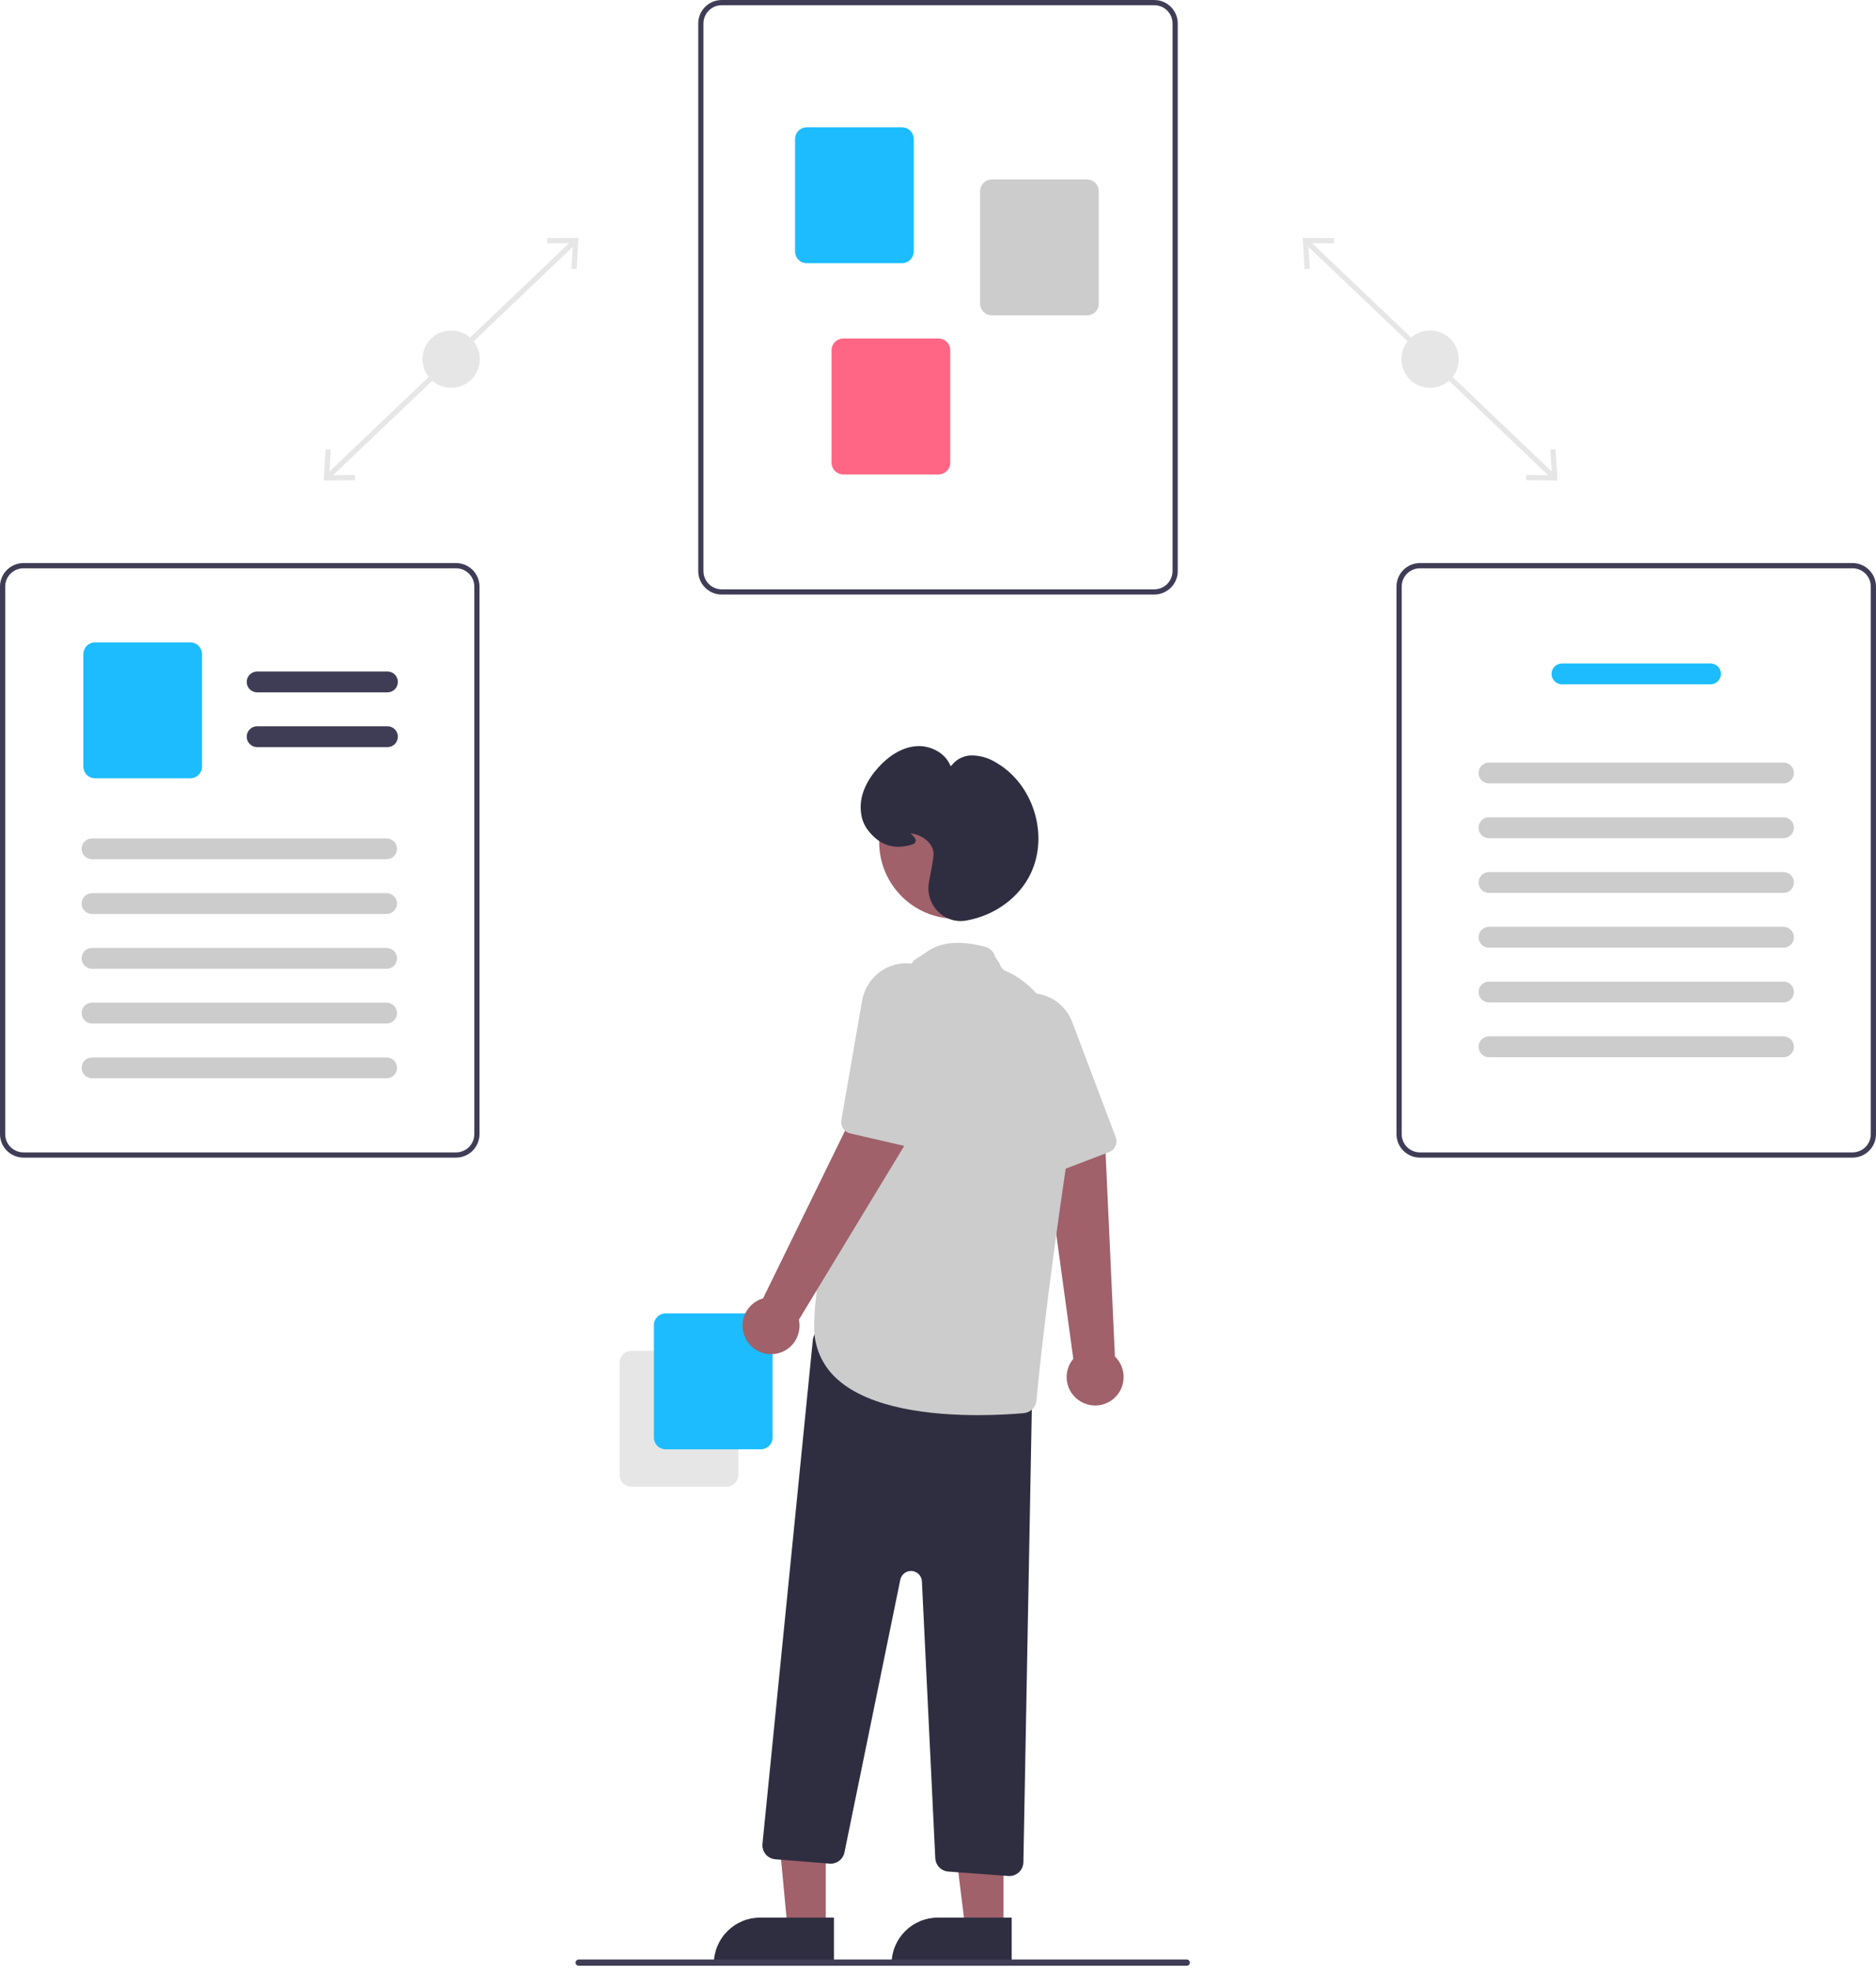 <svg width="200" height="210" viewBox="0 0 200 210" fill="none" xmlns="http://www.w3.org/2000/svg">
<path d="M139.506 25.549L139.122 25.952L165.414 50.983L165.797 50.581L139.506 25.549Z" fill="#E6E6E6"/>
<path d="M165.839 47.866L165.284 47.9L165.452 50.635L162.712 50.602L162.706 51.157L166.043 51.197L165.839 47.866Z" fill="#E6E6E6"/>
<path d="M142.214 25.374L142.208 25.93L139.469 25.897L139.636 28.632L139.081 28.666L138.878 25.334L142.214 25.374Z" fill="#E6E6E6"/>
<path d="M152.46 41.322C154.148 41.322 155.516 39.954 155.516 38.266C155.516 36.578 154.148 35.21 152.46 35.21C150.772 35.21 149.404 36.578 149.404 38.266C149.404 39.954 150.772 41.322 152.46 41.322Z" fill="#E6E6E6"/>
<path d="M61.05 25.549L34.758 50.581L35.141 50.983L61.433 25.952L61.05 25.549Z" fill="#E6E6E6"/>
<path d="M34.513 51.197L37.85 51.157L37.844 50.602L35.104 50.635L35.272 47.9L34.716 47.866L34.513 51.197Z" fill="#E6E6E6"/>
<path d="M61.678 25.334L61.475 28.666L60.92 28.632L61.087 25.897L58.347 25.93L58.341 25.374L61.678 25.334Z" fill="#E6E6E6"/>
<path d="M48.096 41.322C49.783 41.322 51.152 39.954 51.152 38.266C51.152 36.578 49.783 35.21 48.096 35.21C46.408 35.21 45.04 36.578 45.04 38.266C45.04 39.954 46.408 41.322 48.096 41.322Z" fill="#E6E6E6"/>
<path d="M123.06 63.345H76.94C76.277 63.345 75.642 63.081 75.173 62.612C74.704 62.143 74.44 61.508 74.44 60.845V2.5C74.44 1.838 74.704 1.202 75.173 0.733C75.642 0.264 76.277 0.001 76.94 0H123.06C123.723 0.001 124.358 0.264 124.827 0.733C125.296 1.202 125.56 1.838 125.56 2.5V60.845C125.56 61.508 125.296 62.143 124.827 62.612C124.358 63.081 123.723 63.345 123.06 63.345ZM76.94 0.556C76.424 0.556 75.93 0.761 75.566 1.126C75.201 1.491 74.996 1.985 74.995 2.5V60.845C74.996 61.361 75.201 61.855 75.566 62.219C75.93 62.584 76.424 62.789 76.94 62.79H123.06C123.576 62.789 124.07 62.584 124.435 62.219C124.799 61.855 125.004 61.361 125.005 60.845V2.5C125.004 1.985 124.799 1.491 124.435 1.126C124.07 0.761 123.576 0.556 123.06 0.556H76.94Z" fill="#3F3D56"/>
<path d="M96.163 28.045H86.012C85.68 28.044 85.362 27.913 85.128 27.678C84.894 27.444 84.762 27.126 84.761 26.795V14.815C84.762 14.483 84.894 14.165 85.128 13.931C85.362 13.697 85.68 13.565 86.012 13.565H96.163C96.495 13.565 96.813 13.697 97.047 13.931C97.281 14.165 97.413 14.483 97.414 14.815V26.795C97.413 27.126 97.281 27.444 97.047 27.678C96.813 27.913 96.495 28.044 96.163 28.045Z" fill="#1CBCFF"/>
<path d="M115.889 33.602H105.738C105.406 33.601 105.088 33.469 104.854 33.235C104.62 33.001 104.488 32.683 104.487 32.351V20.371C104.488 20.04 104.62 19.722 104.854 19.488C105.088 19.253 105.406 19.122 105.738 19.121H115.889C116.221 19.122 116.539 19.253 116.773 19.488C117.007 19.722 117.139 20.04 117.14 20.371V32.351C117.139 32.683 117.007 33.001 116.773 33.235C116.539 33.469 116.221 33.601 115.889 33.602Z" fill="#CCCCCC"/>
<path d="M100.053 50.549H89.901C89.57 50.548 89.252 50.417 89.018 50.182C88.783 49.948 88.651 49.63 88.651 49.298V37.319C88.651 36.987 88.783 36.669 89.018 36.435C89.252 36.201 89.57 36.069 89.901 36.068H100.053C100.385 36.069 100.702 36.201 100.937 36.435C101.171 36.669 101.303 36.987 101.303 37.319V49.298C101.303 49.63 101.171 49.948 100.937 50.182C100.702 50.417 100.385 50.548 100.053 50.549Z" fill="#FF6584"/>
<path d="M197.5 123.338H151.38C150.717 123.337 150.081 123.073 149.612 122.604C149.144 122.136 148.88 121.5 148.879 120.837V62.493C148.88 61.83 149.144 61.194 149.612 60.725C150.081 60.257 150.717 59.993 151.38 59.992H197.5C198.162 59.993 198.798 60.257 199.267 60.725C199.736 61.194 199.999 61.83 200 62.493V120.837C199.999 121.5 199.736 122.136 199.267 122.604C198.798 123.073 198.162 123.337 197.5 123.338ZM151.38 60.548C150.864 60.548 150.37 60.754 150.005 61.118C149.641 61.483 149.435 61.977 149.435 62.493V120.837C149.435 121.353 149.641 121.847 150.005 122.212C150.37 122.576 150.864 122.781 151.38 122.782H197.5C198.015 122.781 198.509 122.576 198.874 122.212C199.239 121.847 199.444 121.353 199.444 120.837V62.493C199.444 61.977 199.239 61.483 198.874 61.118C198.509 60.754 198.015 60.548 197.5 60.548H151.38Z" fill="#3F3D56"/>
<path d="M182.358 72.912H166.521C166.227 72.912 165.944 72.794 165.736 72.586C165.527 72.378 165.41 72.095 165.41 71.8C165.41 71.505 165.527 71.223 165.736 71.014C165.944 70.806 166.227 70.689 166.521 70.689H182.358C182.653 70.689 182.935 70.806 183.144 71.014C183.352 71.223 183.469 71.505 183.469 71.8C183.469 72.095 183.352 72.378 183.144 72.586C182.935 72.794 182.653 72.912 182.358 72.912Z" fill="#1CBCFF"/>
<path d="M190.137 83.469H158.742C158.596 83.469 158.451 83.441 158.316 83.385C158.181 83.329 158.058 83.248 157.955 83.144C157.852 83.041 157.77 82.919 157.714 82.784C157.658 82.649 157.629 82.504 157.629 82.358C157.629 82.212 157.658 82.067 157.714 81.932C157.77 81.797 157.852 81.675 157.955 81.571C158.058 81.468 158.181 81.386 158.316 81.331C158.451 81.275 158.596 81.246 158.742 81.247H190.137C190.283 81.246 190.428 81.275 190.563 81.331C190.698 81.386 190.821 81.468 190.924 81.571C191.027 81.675 191.11 81.797 191.165 81.932C191.221 82.067 191.25 82.212 191.25 82.358C191.25 82.504 191.221 82.649 191.165 82.784C191.11 82.919 191.027 83.041 190.924 83.144C190.821 83.248 190.698 83.329 190.563 83.385C190.428 83.441 190.283 83.469 190.137 83.469Z" fill="#CCCCCC"/>
<path d="M190.137 89.304H158.742C158.596 89.304 158.451 89.275 158.316 89.22C158.181 89.164 158.058 89.082 157.955 88.979C157.852 88.876 157.77 88.753 157.714 88.618C157.658 88.483 157.629 88.338 157.629 88.192C157.629 88.046 157.658 87.902 157.714 87.767C157.77 87.632 157.852 87.509 157.955 87.406C158.058 87.303 158.181 87.221 158.316 87.165C158.451 87.109 158.596 87.081 158.742 87.081H190.137C190.283 87.081 190.428 87.109 190.563 87.165C190.698 87.221 190.821 87.303 190.924 87.406C191.027 87.509 191.11 87.632 191.165 87.767C191.221 87.902 191.25 88.046 191.25 88.192C191.25 88.338 191.221 88.483 191.165 88.618C191.11 88.753 191.027 88.876 190.924 88.979C190.821 89.082 190.698 89.164 190.563 89.22C190.428 89.275 190.283 89.304 190.137 89.304Z" fill="#CCCCCC"/>
<path d="M190.137 95.138H158.742C158.596 95.138 158.451 95.11 158.316 95.054C158.181 94.998 158.058 94.917 157.955 94.813C157.852 94.71 157.77 94.588 157.714 94.453C157.658 94.318 157.629 94.173 157.629 94.027C157.629 93.881 157.658 93.736 157.714 93.601C157.77 93.466 157.852 93.344 157.955 93.24C158.058 93.137 158.181 93.055 158.316 93C158.451 92.944 158.596 92.915 158.742 92.915H190.137C190.283 92.915 190.428 92.944 190.563 93C190.698 93.055 190.821 93.137 190.924 93.24C191.027 93.344 191.11 93.466 191.165 93.601C191.221 93.736 191.25 93.881 191.25 94.027C191.25 94.173 191.221 94.318 191.165 94.453C191.11 94.588 191.027 94.71 190.924 94.813C190.821 94.917 190.698 94.998 190.563 95.054C190.428 95.11 190.283 95.138 190.137 95.138Z" fill="#CCCCCC"/>
<path d="M190.137 100.972H158.742C158.596 100.972 158.451 100.944 158.316 100.888C158.181 100.832 158.058 100.751 157.955 100.647C157.852 100.544 157.77 100.422 157.714 100.287C157.658 100.152 157.629 100.007 157.629 99.861C157.629 99.715 157.658 99.57 157.714 99.435C157.77 99.3 157.852 99.178 157.955 99.074C158.058 98.971 158.181 98.889 158.316 98.834C158.451 98.778 158.596 98.749 158.742 98.749H190.137C190.283 98.749 190.428 98.778 190.563 98.834C190.698 98.889 190.821 98.971 190.924 99.074C191.027 99.178 191.11 99.3 191.165 99.435C191.221 99.57 191.25 99.715 191.25 99.861C191.25 100.007 191.221 100.152 191.165 100.287C191.11 100.422 191.027 100.544 190.924 100.647C190.821 100.751 190.698 100.832 190.563 100.888C190.428 100.944 190.283 100.972 190.137 100.972Z" fill="#CCCCCC"/>
<path d="M190.137 106.807H158.742C158.596 106.807 158.451 106.778 158.316 106.723C158.181 106.667 158.058 106.585 157.955 106.482C157.852 106.379 157.77 106.256 157.714 106.121C157.658 105.986 157.629 105.841 157.629 105.695C157.629 105.549 157.658 105.405 157.714 105.27C157.77 105.135 157.852 105.012 157.955 104.909C158.058 104.806 158.181 104.724 158.316 104.668C158.451 104.612 158.596 104.584 158.742 104.584H190.137C190.283 104.584 190.428 104.612 190.563 104.668C190.698 104.724 190.821 104.806 190.924 104.909C191.027 105.012 191.11 105.135 191.165 105.27C191.221 105.405 191.25 105.549 191.25 105.695C191.25 105.841 191.221 105.986 191.165 106.121C191.11 106.256 191.027 106.379 190.924 106.482C190.821 106.585 190.698 106.667 190.563 106.723C190.428 106.778 190.283 106.807 190.137 106.807Z" fill="#CCCCCC"/>
<path d="M190.137 112.641H158.742C158.596 112.641 158.451 112.613 158.316 112.557C158.181 112.501 158.058 112.42 157.955 112.316C157.852 112.213 157.77 112.09 157.714 111.956C157.658 111.821 157.629 111.676 157.629 111.53C157.629 111.384 157.658 111.239 157.714 111.104C157.77 110.969 157.852 110.846 157.955 110.743C158.058 110.64 158.181 110.558 158.316 110.503C158.451 110.447 158.596 110.418 158.742 110.418H190.137C190.283 110.418 190.428 110.447 190.563 110.503C190.698 110.558 190.821 110.64 190.924 110.743C191.027 110.846 191.11 110.969 191.165 111.104C191.221 111.239 191.25 111.384 191.25 111.53C191.25 111.676 191.221 111.821 191.165 111.956C191.11 112.09 191.027 112.213 190.924 112.316C190.821 112.42 190.698 112.501 190.563 112.557C190.428 112.613 190.283 112.641 190.137 112.641Z" fill="#CCCCCC"/>
<path d="M48.62 123.338H2.5C1.838 123.337 1.202 123.073 0.733 122.604C0.264 122.136 0.001 121.5 0 120.837V62.493C0.001 61.83 0.264 61.194 0.733 60.725C1.202 60.257 1.838 59.993 2.5 59.992H48.62C49.283 59.993 49.919 60.257 50.388 60.725C50.856 61.194 51.12 61.83 51.121 62.493V120.837C51.12 121.5 50.856 122.136 50.388 122.604C49.919 123.073 49.283 123.337 48.62 123.338ZM2.5 60.548C1.985 60.548 1.491 60.754 1.126 61.118C0.761 61.483 0.556 61.977 0.556 62.493V120.837C0.556 121.353 0.761 121.847 1.126 122.212C1.491 122.576 1.985 122.781 2.5 122.782H48.62C49.136 122.781 49.63 122.576 49.995 122.212C50.359 121.847 50.565 121.353 50.565 120.837V62.493C50.565 61.977 50.359 61.483 49.995 61.118C49.63 60.754 49.136 60.548 48.62 60.548H2.5Z" fill="#3F3D56"/>
<path d="M41.306 73.768H27.414C27.12 73.768 26.837 73.65 26.629 73.442C26.42 73.234 26.303 72.951 26.303 72.656C26.303 72.362 26.42 72.079 26.629 71.87C26.837 71.662 27.12 71.545 27.414 71.545H41.306C41.601 71.545 41.883 71.662 42.092 71.87C42.3 72.079 42.417 72.362 42.417 72.656C42.417 72.951 42.3 73.234 42.092 73.442C41.883 73.65 41.601 73.768 41.306 73.768Z" fill="#3F3D56"/>
<path d="M41.306 79.602H27.414C27.12 79.602 26.837 79.485 26.629 79.276C26.42 79.068 26.303 78.785 26.303 78.491C26.303 78.196 26.42 77.913 26.629 77.705C26.837 77.496 27.12 77.379 27.414 77.379H41.306C41.601 77.379 41.883 77.496 42.092 77.705C42.3 77.913 42.417 78.196 42.417 78.491C42.417 78.785 42.3 79.068 42.092 79.276C41.883 79.485 41.601 79.602 41.306 79.602Z" fill="#3F3D56"/>
<path d="M20.287 82.924H10.135C9.803 82.924 9.485 82.792 9.251 82.558C9.017 82.323 8.885 82.005 8.884 81.674V69.694C8.885 69.363 9.017 69.045 9.251 68.81C9.485 68.576 9.803 68.444 10.135 68.444H20.287C20.618 68.444 20.936 68.576 21.17 68.81C21.405 69.045 21.537 69.363 21.537 69.694V81.674C21.537 82.005 21.405 82.323 21.17 82.558C20.936 82.792 20.618 82.924 20.287 82.924Z" fill="#1CBCFF"/>
<path d="M41.21 91.549H9.815C9.669 91.549 9.524 91.52 9.389 91.465C9.254 91.409 9.131 91.327 9.028 91.224C8.924 91.121 8.842 90.998 8.786 90.863C8.73 90.728 8.702 90.584 8.702 90.438C8.702 90.291 8.73 90.147 8.786 90.012C8.842 89.877 8.924 89.754 9.028 89.651C9.131 89.548 9.254 89.466 9.389 89.41C9.524 89.355 9.669 89.326 9.815 89.326H41.21C41.356 89.326 41.501 89.355 41.636 89.41C41.771 89.466 41.893 89.548 41.997 89.651C42.1 89.754 42.182 89.877 42.238 90.012C42.294 90.147 42.323 90.291 42.323 90.438C42.323 90.584 42.294 90.728 42.238 90.863C42.182 90.998 42.1 91.121 41.997 91.224C41.893 91.327 41.771 91.409 41.636 91.465C41.501 91.52 41.356 91.549 41.21 91.549Z" fill="#CCCCCC"/>
<path d="M41.21 97.383H9.815C9.669 97.383 9.524 97.355 9.389 97.299C9.254 97.243 9.131 97.162 9.028 97.058C8.924 96.955 8.842 96.833 8.786 96.698C8.73 96.563 8.702 96.418 8.702 96.272C8.702 96.126 8.73 95.981 8.786 95.846C8.842 95.711 8.924 95.589 9.028 95.486C9.131 95.382 9.254 95.3 9.389 95.245C9.524 95.189 9.669 95.16 9.815 95.161H41.21C41.356 95.16 41.501 95.189 41.636 95.245C41.771 95.3 41.893 95.382 41.997 95.486C42.1 95.589 42.182 95.711 42.238 95.846C42.294 95.981 42.323 96.126 42.323 96.272C42.323 96.418 42.294 96.563 42.238 96.698C42.182 96.833 42.1 96.955 41.997 97.058C41.893 97.162 41.771 97.243 41.636 97.299C41.501 97.355 41.356 97.383 41.21 97.383Z" fill="#CCCCCC"/>
<path d="M41.21 103.218H9.815C9.669 103.218 9.524 103.189 9.389 103.134C9.254 103.078 9.131 102.996 9.028 102.893C8.924 102.79 8.842 102.667 8.786 102.532C8.73 102.397 8.702 102.253 8.702 102.106C8.702 101.96 8.73 101.816 8.786 101.681C8.842 101.546 8.924 101.423 9.028 101.32C9.131 101.217 9.254 101.135 9.389 101.079C9.524 101.023 9.669 100.995 9.815 100.995H41.21C41.356 100.995 41.501 101.023 41.636 101.079C41.771 101.135 41.893 101.217 41.997 101.32C42.1 101.423 42.182 101.546 42.238 101.681C42.294 101.816 42.323 101.96 42.323 102.106C42.323 102.253 42.294 102.397 42.238 102.532C42.182 102.667 42.1 102.79 41.997 102.893C41.893 102.996 41.771 103.078 41.636 103.134C41.501 103.189 41.356 103.218 41.21 103.218Z" fill="#CCCCCC"/>
<path d="M41.21 109.052H9.815C9.669 109.052 9.524 109.024 9.389 108.968C9.254 108.912 9.131 108.831 9.028 108.727C8.924 108.624 8.842 108.502 8.786 108.367C8.73 108.232 8.702 108.087 8.702 107.941C8.702 107.795 8.73 107.65 8.786 107.515C8.842 107.38 8.924 107.258 9.028 107.154C9.131 107.051 9.254 106.969 9.389 106.914C9.524 106.858 9.669 106.829 9.815 106.83H41.21C41.356 106.829 41.501 106.858 41.636 106.914C41.771 106.969 41.893 107.051 41.997 107.154C42.1 107.258 42.182 107.38 42.238 107.515C42.294 107.65 42.323 107.795 42.323 107.941C42.323 108.087 42.294 108.232 42.238 108.367C42.182 108.502 42.1 108.624 41.997 108.727C41.893 108.831 41.771 108.912 41.636 108.968C41.501 109.024 41.356 109.052 41.21 109.052Z" fill="#CCCCCC"/>
<path d="M41.21 114.886H9.815C9.669 114.886 9.524 114.858 9.389 114.802C9.254 114.746 9.131 114.665 9.028 114.561C8.924 114.458 8.842 114.336 8.786 114.201C8.73 114.066 8.702 113.921 8.702 113.775C8.702 113.629 8.73 113.484 8.786 113.349C8.842 113.214 8.924 113.092 9.028 112.988C9.131 112.885 9.254 112.803 9.389 112.748C9.524 112.692 9.669 112.663 9.815 112.664H41.21C41.356 112.663 41.501 112.692 41.636 112.748C41.771 112.803 41.893 112.885 41.997 112.988C42.1 113.092 42.182 113.214 42.238 113.349C42.294 113.484 42.323 113.629 42.323 113.775C42.323 113.921 42.294 114.066 42.238 114.201C42.182 114.336 42.1 114.458 41.997 114.561C41.893 114.665 41.771 114.746 41.636 114.802C41.501 114.858 41.356 114.886 41.21 114.886Z" fill="#CCCCCC"/>
<path d="M66.056 157.154V145.174C66.056 144.843 66.188 144.525 66.422 144.29C66.657 144.056 66.974 143.924 67.306 143.924H77.458C77.789 143.924 78.107 144.056 78.341 144.29C78.576 144.525 78.708 144.843 78.708 145.174V157.154C78.708 157.485 78.576 157.803 78.341 158.038C78.107 158.272 77.789 158.404 77.458 158.404H67.306C66.974 158.404 66.657 158.272 66.422 158.038C66.188 157.803 66.056 157.485 66.056 157.154Z" fill="#E6E6E6"/>
<path d="M69.713 153.164V141.184C69.713 140.853 69.845 140.535 70.079 140.301C70.314 140.066 70.631 139.934 70.963 139.934H81.115C81.446 139.934 81.764 140.066 81.998 140.301C82.233 140.535 82.365 140.853 82.365 141.184V153.164C82.365 153.496 82.233 153.814 81.998 154.048C81.764 154.282 81.446 154.414 81.115 154.415H70.963C70.631 154.414 70.314 154.282 70.079 154.048C69.845 153.814 69.713 153.496 69.713 153.164Z" fill="#1CBCFF"/>
<path d="M115.221 149.331C114.839 149.11 114.51 148.809 114.257 148.447C114.004 148.085 113.834 147.673 113.758 147.238C113.682 146.803 113.702 146.357 113.817 145.932C113.932 145.506 114.139 145.11 114.424 144.773L111.277 121.771L117.832 122.093L118.861 144.529C119.396 145.044 119.723 145.738 119.781 146.478C119.839 147.219 119.623 147.955 119.174 148.547C118.725 149.139 118.075 149.546 117.347 149.69C116.618 149.835 115.862 149.707 115.221 149.331Z" fill="#A0616A"/>
<path d="M118.731 122.4C118.597 122.558 118.425 122.68 118.231 122.754L112.34 125.002C112.044 125.115 111.716 125.11 111.424 124.989C111.132 124.867 110.897 124.638 110.768 124.349L105.55 112.622C105.049 111.534 104.964 110.3 105.31 109.154C105.566 108.336 106.039 107.602 106.677 107.029C107.315 106.457 108.096 106.068 108.938 105.902C109.585 105.769 110.253 105.778 110.896 105.93C111.666 106.101 112.382 106.462 112.977 106.98C113.573 107.498 114.03 108.156 114.308 108.895L118.947 121.159C119.025 121.367 119.047 121.591 119.009 121.809C118.971 122.027 118.875 122.231 118.731 122.4Z" fill="#CCCCCC"/>
<path d="M88.034 205.472H83.958L82.481 189.677L88.035 189.752L88.034 205.472Z" fill="#A0616A"/>
<path d="M81.047 204.308H88.908V209.257H76.098C76.098 208.607 76.226 207.963 76.475 207.363C76.724 206.762 77.088 206.217 77.548 205.757C78.007 205.298 78.553 204.933 79.153 204.684C79.754 204.436 80.397 204.308 81.047 204.308Z" fill="#2F2E41"/>
<path d="M106.984 205.472H102.908L100.969 189.751L106.984 189.752L106.984 205.472Z" fill="#A0616A"/>
<path d="M99.997 204.308H107.857V209.257H95.048C95.048 208.607 95.176 207.963 95.424 207.363C95.673 206.762 96.038 206.217 96.497 205.757C96.957 205.298 97.502 204.933 98.103 204.684C98.703 204.436 99.347 204.308 99.997 204.308Z" fill="#2F2E41"/>
<path d="M107.496 199.879L101.095 199.405C100.731 199.378 100.389 199.218 100.135 198.957C99.88 198.695 99.729 198.35 99.711 197.985L98.284 168.487C98.27 168.204 98.154 167.936 97.956 167.733C97.759 167.529 97.494 167.405 97.211 167.383C96.928 167.362 96.648 167.444 96.421 167.614C96.195 167.785 96.039 168.032 95.982 168.31L90.027 197.368C89.954 197.726 89.752 198.044 89.46 198.263C89.168 198.483 88.806 198.588 88.442 198.559L82.656 198.096C82.458 198.08 82.264 198.025 82.088 197.934C81.911 197.842 81.754 197.716 81.627 197.564C81.499 197.411 81.404 197.234 81.345 197.044C81.287 196.854 81.267 196.654 81.287 196.456L86.655 142.774C86.676 142.564 86.741 142.361 86.846 142.178C86.951 141.995 87.093 141.837 87.264 141.713C87.434 141.589 87.629 141.502 87.836 141.459C88.042 141.415 88.255 141.416 88.461 141.461L108.876 145.899C109.214 145.973 109.516 146.162 109.73 146.433C109.945 146.705 110.059 147.042 110.053 147.388L109.103 198.415C109.095 198.806 108.935 199.179 108.656 199.454C108.377 199.728 108.002 199.882 107.61 199.883C107.572 199.883 107.534 199.882 107.496 199.879Z" fill="#2F2E41"/>
<path d="M101.896 97.889C106.406 97.889 110.061 94.233 110.061 89.723C110.061 85.214 106.406 81.558 101.896 81.558C97.386 81.558 93.731 85.214 93.731 89.723C93.731 94.233 97.386 97.889 101.896 97.889Z" fill="#A0616A"/>
<path d="M89.227 146.913C88.442 146.209 87.819 145.343 87.4 144.375C86.982 143.407 86.778 142.36 86.802 141.306C86.802 129.57 96.961 103.351 97.279 102.533C97.31 102.336 97.578 102.251 98.984 101.301C100.391 100.35 102.42 100.204 105.015 100.867C105.278 100.934 105.519 101.073 105.709 101.268C105.9 101.462 106.033 101.705 106.095 101.97L106.578 102.667C106.62 102.844 106.703 103.009 106.82 103.148C106.937 103.287 107.085 103.396 107.252 103.467C109.345 104.349 115.995 108.414 113.729 123.711C111.624 137.92 110.77 146.277 110.5 149.211C110.468 149.559 110.315 149.885 110.068 150.132C109.821 150.379 109.495 150.531 109.146 150.563C108.121 150.654 106.36 150.777 104.263 150.777C99.402 150.777 92.735 150.121 89.227 146.913Z" fill="#CCCCCC"/>
<path d="M79.471 142.566C79.276 142.169 79.171 141.736 79.163 141.294C79.155 140.853 79.243 140.416 79.422 140.012C79.601 139.609 79.867 139.25 80.199 138.961C80.532 138.671 80.924 138.458 81.349 138.336L91.552 117.483L96.816 121.403L85.169 140.606C85.326 141.332 85.212 142.091 84.847 142.738C84.482 143.385 83.893 143.876 83.19 144.117C82.488 144.359 81.721 144.334 81.036 144.048C80.35 143.762 79.793 143.235 79.471 142.566Z" fill="#A0616A"/>
<path d="M97.392 122.159C97.193 122.215 96.982 122.221 96.78 122.174L90.635 120.758C90.327 120.687 90.057 120.501 89.882 120.237C89.707 119.973 89.64 119.652 89.694 119.34L91.895 106.695C92.086 105.512 92.702 104.44 93.629 103.681C94.297 103.145 95.099 102.798 95.948 102.679C96.797 102.559 97.662 102.671 98.453 103.002C99.064 103.252 99.614 103.632 100.064 104.116C100.608 104.688 101.001 105.387 101.207 106.149C101.413 106.911 101.426 107.712 101.244 108.48L98.263 121.249C98.212 121.465 98.105 121.663 97.952 121.823C97.799 121.983 97.606 122.099 97.392 122.159Z" fill="#CCCCCC"/>
<path d="M99.984 97.101C99.587 96.695 99.293 96.2 99.129 95.657C98.965 95.113 98.934 94.538 99.04 93.98C99.325 92.491 99.492 91.517 99.524 91.162C99.632 89.95 98.407 88.968 97.194 88.812C97.147 88.806 97.107 88.802 97.074 88.799C97.105 88.829 97.138 88.86 97.168 88.888C97.398 89.104 97.685 89.374 97.617 89.652C97.576 89.819 97.423 89.938 97.149 90.014C95.252 90.545 93.791 90.058 92.551 88.48C92.203 88.031 91.963 87.508 91.851 86.951C91.407 84.772 92.591 82.914 93.662 81.74C94.545 80.771 95.977 79.596 97.782 79.495C99.186 79.417 100.856 80.225 101.355 81.681C101.591 81.331 101.905 81.042 102.272 80.835C102.639 80.628 103.049 80.509 103.47 80.488C104.429 80.468 105.372 80.73 106.182 81.243C110.142 83.511 111.843 88.913 109.898 93.04C108.675 95.637 106.024 97.569 102.98 98.084C102.789 98.117 102.596 98.133 102.403 98.133C101.951 98.132 101.504 98.041 101.089 97.863C100.673 97.686 100.297 97.427 99.984 97.101Z" fill="#2F2E41"/>
<path d="M61.695 209.441H126.522C126.61 209.441 126.695 209.406 126.757 209.344C126.82 209.282 126.855 209.197 126.855 209.109C126.855 209.021 126.82 208.936 126.757 208.874C126.695 208.811 126.61 208.776 126.522 208.776H61.695C61.607 208.776 61.522 208.811 61.46 208.874C61.398 208.936 61.363 209.021 61.363 209.109C61.363 209.197 61.398 209.282 61.46 209.344C61.522 209.406 61.607 209.441 61.695 209.441Z" fill="#3F3D56"/>
</svg>
